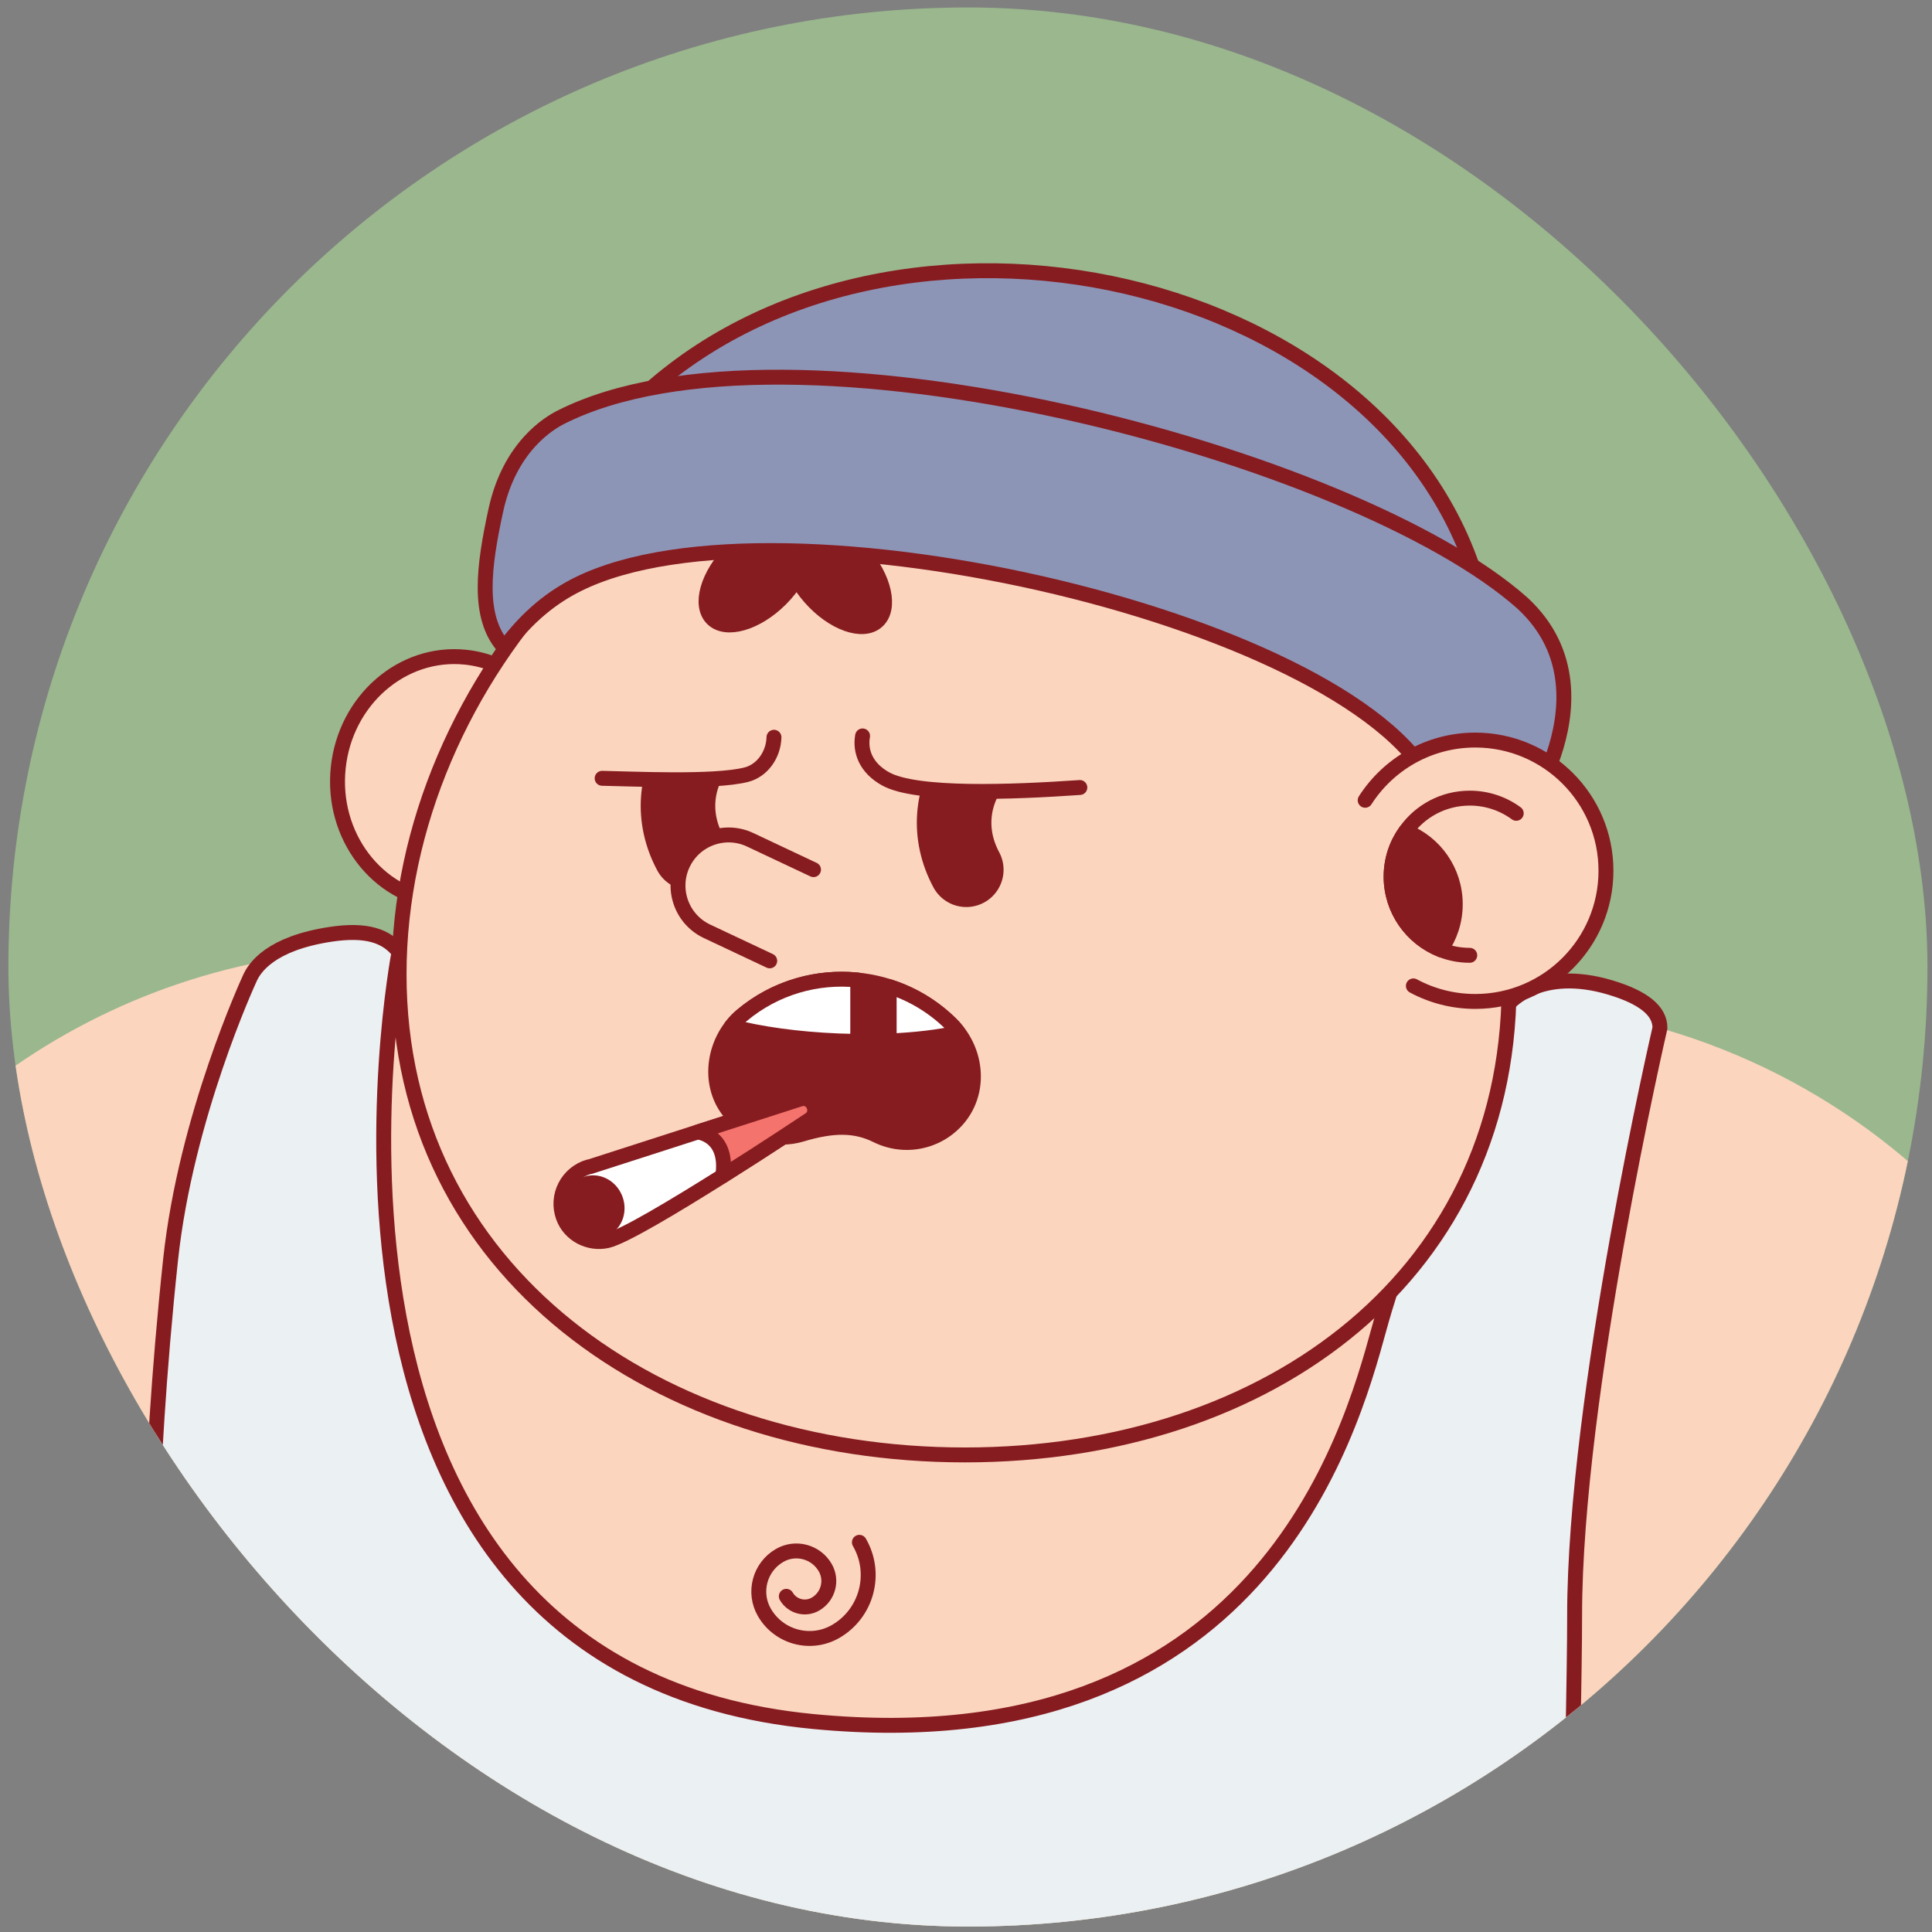 <svg width="200" height="200" viewBox="0 0 200 200" fill="none" xmlns="http://www.w3.org/2000/svg">
<rect x="0" y="0" width="200" height="200" fill="#808080" stroke="none"/>
<g clip-path="url(#clip0_3_14525)">
<rect x="0.868" y="0.772" width="198.663" height="198.663" rx="99.332" fill="#9AB78D"/>
<path d="M199.36 121.847V302.691C199.36 305.058 198.911 307.469 197.979 309.66C197.409 311.008 196.653 312.29 195.744 313.441C195.185 314.164 194.549 314.832 193.859 315.446C192.084 317.035 189.936 318.208 187.646 318.876C185.345 319.544 182.912 319.709 180.556 319.424L20.27 300.389C17.727 300.083 15.24 299.261 12.971 298.023C10.703 296.795 8.676 295.162 6.966 293.234C5.268 291.305 3.887 289.092 2.944 286.692C1.991 284.303 1.476 281.728 1.476 279.163V110.406C12.511 102.736 25.968 98.243 40.498 98.243C65.176 98.243 86.775 111.228 98.632 130.624C111.004 114.34 130.74 103.809 152.985 103.809C170.923 103.809 187.229 110.669 199.36 121.847Z" fill="#FBD5BE"/>
<path d="M199.532 268.94L199.36 302.691C199.36 305.058 198.911 307.468 197.979 309.66C197.409 311.008 196.653 312.29 195.744 313.441C195.185 314.164 194.549 314.832 193.859 315.446C192.084 317.035 189.936 318.207 187.646 318.876C185.345 319.544 182.912 319.709 180.556 319.424L20.27 300.389C17.727 300.083 15.24 299.261 12.971 298.022C10.703 296.795 8.676 295.162 6.966 293.234C5.268 291.305 3.887 289.091 2.944 286.692C1.991 284.303 1.476 281.727 1.476 279.163V201.557C19.851 192.775 12.56 178.062 17.661 130.383C19.244 115.597 25.726 101.574 25.868 101.256C26.361 100.149 28.042 97.65 34.233 96.718C37.937 96.159 40.015 96.873 41.308 98.549C41.297 98.582 27.034 172.745 84.211 178.214C130.273 182.619 139.711 148.687 142.757 137.571C145.699 126.837 153.467 107.772 156.185 103.882C156.185 103.882 159.391 100.041 166.682 102.222C170.101 103.244 171.848 104.626 171.837 106.422C171.837 106.422 163.004 144.512 163.004 167.24C163.004 191.468 158.267 293.991 180.385 291.723C195.617 290.162 199.532 268.94 199.532 268.94Z" fill="#EBF0F3" stroke="#871C20" stroke-width="1.544" stroke-miterlimit="10"/>
<path d="M35.013 79.492C34.286 86.5 39.005 92.731 45.551 93.41C52.098 94.09 57.994 88.958 58.721 81.95C59.447 74.942 54.729 68.711 48.182 68.032C41.636 67.354 35.739 72.484 35.013 79.492Z" fill="#FBD5BE"/>
<path d="M57.562 74.915C55.819 71.179 52.376 68.467 48.182 68.032C41.636 67.354 35.739 72.484 35.013 79.492C34.286 86.5 39.005 92.731 45.551 93.41C47.582 93.621 49.55 93.272 51.321 92.482" stroke="#871C20" stroke-width="1.544" stroke-miterlimit="10" stroke-linecap="round" stroke-linejoin="round"/>
<path d="M156.21 100.862C156.834 131.63 131.617 150.613 99.889 150.613C68.162 150.613 41.313 131.637 41.313 100.862C41.313 70.086 68.162 40.879 99.889 40.879C131.617 40.879 155.692 75.281 156.21 100.862Z" fill="#FBD5BE"/>
<path d="M80.812 62.023C78.302 64.532 75.137 65.436 73.743 64.041C72.35 62.648 73.253 59.483 75.762 56.974C78.272 54.464 81.436 53.56 82.83 54.955C84.225 56.35 83.321 59.514 80.812 62.023Z" fill="#871C20" stroke="#871C20" stroke-width="1.544" stroke-miterlimit="10" stroke-linecap="round" stroke-linejoin="round"/>
<path d="M89.231 57.14C91.576 59.804 92.276 63.019 90.796 64.322C89.316 65.625 86.216 64.521 83.87 61.857C81.525 59.193 80.825 55.978 82.305 54.675C83.786 53.372 86.886 54.476 89.231 57.14Z" fill="#871C20" stroke="#871C20" stroke-width="1.544" stroke-miterlimit="10" stroke-linecap="round" stroke-linejoin="round"/>
<path d="M156.21 100.862C156.834 131.63 131.617 150.613 99.889 150.613C68.162 150.613 41.313 131.637 41.313 100.862C41.313 70.086 68.162 40.879 99.889 40.879C131.617 40.879 155.692 75.281 156.21 100.862Z" stroke="#871C20" stroke-width="1.544" stroke-miterlimit="10" stroke-linecap="round" stroke-linejoin="round"/>
<path d="M72.222 77.404C69.813 80.671 69.525 84.718 71.446 88.292" stroke="#871C20" stroke-width="7.719" stroke-miterlimit="10" stroke-linecap="round" stroke-linejoin="round"/>
<path d="M100.806 79.148C98.397 82.414 98.109 86.462 100.03 90.037" stroke="#871C20" stroke-width="7.719" stroke-miterlimit="10" stroke-linecap="round" stroke-linejoin="round"/>
<path d="M79.682 99.468L73.158 96.394C70.55 95.141 69.451 92.013 70.704 89.406C71.955 86.798 75.085 85.699 77.692 86.951L84.215 90.025" fill="#FBD5BE"/>
<path d="M79.682 99.468L73.158 96.394C70.55 95.141 69.451 92.013 70.704 89.406C71.955 86.798 75.085 85.699 77.692 86.951L84.215 90.025" stroke="#871C20" stroke-width="1.544" stroke-miterlimit="10" stroke-linecap="round" stroke-linejoin="round"/>
<path d="M93.569 118.262C92.596 118.22 91.633 117.974 90.744 117.532C88.55 116.443 86.239 116.443 82.977 117.423C80.35 118.212 77.366 117.414 75.506 115.091C73.116 112.107 73.884 107.553 76.817 105.101C83.158 99.804 92.536 100.187 98.422 105.972C101.545 109.04 101.627 114.038 98.199 116.76C96.846 117.835 95.195 118.331 93.569 118.262Z" fill="#871C20" stroke="#871C20" stroke-width="1.544" stroke-miterlimit="10" stroke-linecap="round" stroke-linejoin="round"/>
<path d="M83.758 115.931C83.758 115.931 79.529 118.762 74.827 121.716V121.727C69.944 124.794 64.576 128.03 62.886 128.425C60.98 128.864 58.962 127.816 58.307 125.978C57.518 123.791 58.747 121.433 60.946 120.79C60.98 120.779 61.025 120.779 61.059 120.779L72.222 117.183C72.222 117.183 72.222 117.183 72.233 117.183L82.788 113.789C84.129 113.35 84.964 115.21 83.758 115.931Z" fill="white" stroke="#871C20" stroke-width="1.544" stroke-miterlimit="10" stroke-linecap="round" stroke-linejoin="round"/>
<path d="M83.757 115.932C83.757 115.932 79.528 118.762 74.826 121.717C75.401 117.646 72.481 117.217 72.232 117.183L82.787 113.789C84.129 113.35 84.964 115.211 83.757 115.932Z" fill="#F4736C" stroke="#871C20" stroke-width="1.544" stroke-miterlimit="10" stroke-linecap="round" stroke-linejoin="round"/>
<path d="M64.421 123.827C65.075 125.526 64.312 127.401 62.718 128.014C61.123 128.629 59.3 127.75 58.645 126.052C57.991 124.353 58.754 122.478 60.348 121.863C61.943 121.251 63.766 122.13 64.421 123.827Z" fill="#871C20"/>
<path d="M112.58 80.72C108.106 82.452 105.218 81.93 100.716 81.775C94.631 81.566 91.65 80.353 91.399 80.219C90.103 79.528 89.02 77.713 89.293 76.182C89.293 76.182 92.155 74.061 98.184 74.261C104.213 74.463 112.58 80.72 112.58 80.72Z" fill="#FBD5BE"/>
<path d="M80.121 76.32C80.073 78.141 78.86 79.612 77.234 80.201C74.311 81.262 71.067 81.059 68.827 80.667C63.85 79.793 59.721 79.294 59.381 78.83C59.381 78.83 64.048 72.462 70.951 72.242C77.853 72.022 80.121 76.32 80.121 76.32Z" fill="#FBD5BE"/>
<path d="M62.333 80.57C65.472 80.621 73.85 81.043 77.235 80.202C78.897 79.791 80.073 78.142 80.122 76.321" stroke="#871C20" stroke-width="1.544" stroke-miterlimit="10" stroke-linecap="round" stroke-linejoin="round"/>
<path d="M111.786 81.522C104.685 82.014 94.879 82.381 91.704 80.642C89.594 79.486 89.021 77.713 89.293 76.182" stroke="#871C20" stroke-width="1.544" stroke-miterlimit="10" stroke-linecap="round" stroke-linejoin="round"/>
<path d="M88.793 101.453V107.798C88.125 107.798 87.445 107.776 86.755 107.754C82.525 107.579 78.668 107.031 75.709 106.253C76.027 105.837 76.399 105.453 76.816 105.102C80.257 102.22 84.596 101.015 88.793 101.453Z" fill="white" stroke="#871C20" stroke-width="1.544" stroke-miterlimit="10" stroke-linecap="round" stroke-linejoin="round"/>
<path d="M99.213 106.911C97.252 107.349 94.797 107.645 92.047 107.765V102.133C94.37 102.867 96.562 104.149 98.414 105.968C98.72 106.264 98.994 106.582 99.213 106.911Z" fill="white" stroke="#871C20" stroke-width="1.544" stroke-miterlimit="10" stroke-linecap="round" stroke-linejoin="round"/>
<path d="M153.154 61.031C153.631 62.633 153.992 64.269 154.251 65.924C123.178 64.25 73.728 53.702 64.624 42.858C90.14 16.281 143.904 27.28 153.154 61.031Z" fill="#8D95B7" stroke="#871C20" stroke-width="1.544" stroke-miterlimit="10"/>
<path d="M160.842 78.11C159.409 82.343 157.023 88.752 152.038 90.541C150.975 86.975 150.089 85.153 148.599 81.997C141.619 64.472 80.706 50.129 59.835 60.479C57.218 61.777 54.648 63.761 52.214 67.048C49.34 63.915 50.077 58.576 51.332 52.809C52.777 46.178 56.898 43.779 58.069 43.188C81.484 31.367 140.324 47.057 157.606 62.439C163.069 67.478 162.262 73.909 160.842 78.11Z" fill="#8D95B7" stroke="#871C20" stroke-width="1.544" stroke-miterlimit="10"/>
<path d="M166.103 92.304C167.3 84.928 162.292 77.979 154.916 76.782C147.541 75.585 140.591 80.594 139.394 87.969C138.197 95.345 143.206 102.294 150.582 103.491C157.957 104.688 164.906 99.679 166.103 92.304Z" fill="#FBD5BE"/>
<path d="M141.322 82.845C143.727 79.096 147.932 76.611 152.718 76.611C160.191 76.611 166.248 82.669 166.248 90.14C166.248 97.613 160.19 103.669 152.718 103.669C150.401 103.669 148.219 103.086 146.312 102.06" stroke="#871C20" stroke-width="1.544" stroke-miterlimit="10" stroke-linecap="round" stroke-linejoin="round"/>
<path d="M152.148 98.894C151.088 98.894 150.072 98.691 149.148 98.319C146.138 97.123 144.007 94.192 144.007 90.752C144.007 89.004 144.559 87.38 145.518 86.05C146.984 83.975 149.408 82.622 152.149 82.622C153.949 82.622 155.613 83.205 156.961 84.193" stroke="#871C20" stroke-width="1.544" stroke-miterlimit="10" stroke-linecap="round" stroke-linejoin="round"/>
<path d="M150.649 93.606C150.649 95.353 150.096 96.988 149.148 98.319C146.138 97.123 144.007 94.192 144.007 90.752C144.007 89.004 144.559 87.38 145.518 86.05C148.529 87.234 150.649 90.166 150.649 93.606Z" fill="#871C20" stroke="#871C20" stroke-width="1.544" stroke-miterlimit="10" stroke-linecap="round" stroke-linejoin="round"/>
<path d="M88.963 159.659C90.834 162.883 89.736 167.013 86.512 168.884C83.932 170.38 80.628 169.502 79.132 166.923C77.936 164.86 78.638 162.217 80.702 161.02C82.352 160.062 84.467 160.625 85.425 162.275C86.191 163.595 85.741 165.287 84.421 166.053C83.364 166.666 82.011 166.306 81.399 165.25" stroke="#871C20" stroke-width="1.544" stroke-miterlimit="10" stroke-linecap="round" stroke-linejoin="round"/>
</g>
<defs>
<clipPath id="clip0_3_14525">
<rect x="0.868" y="0.772" width="198.663" height="198.663" rx="99.332" fill="white"/>
</clipPath>
</defs>
</svg>
